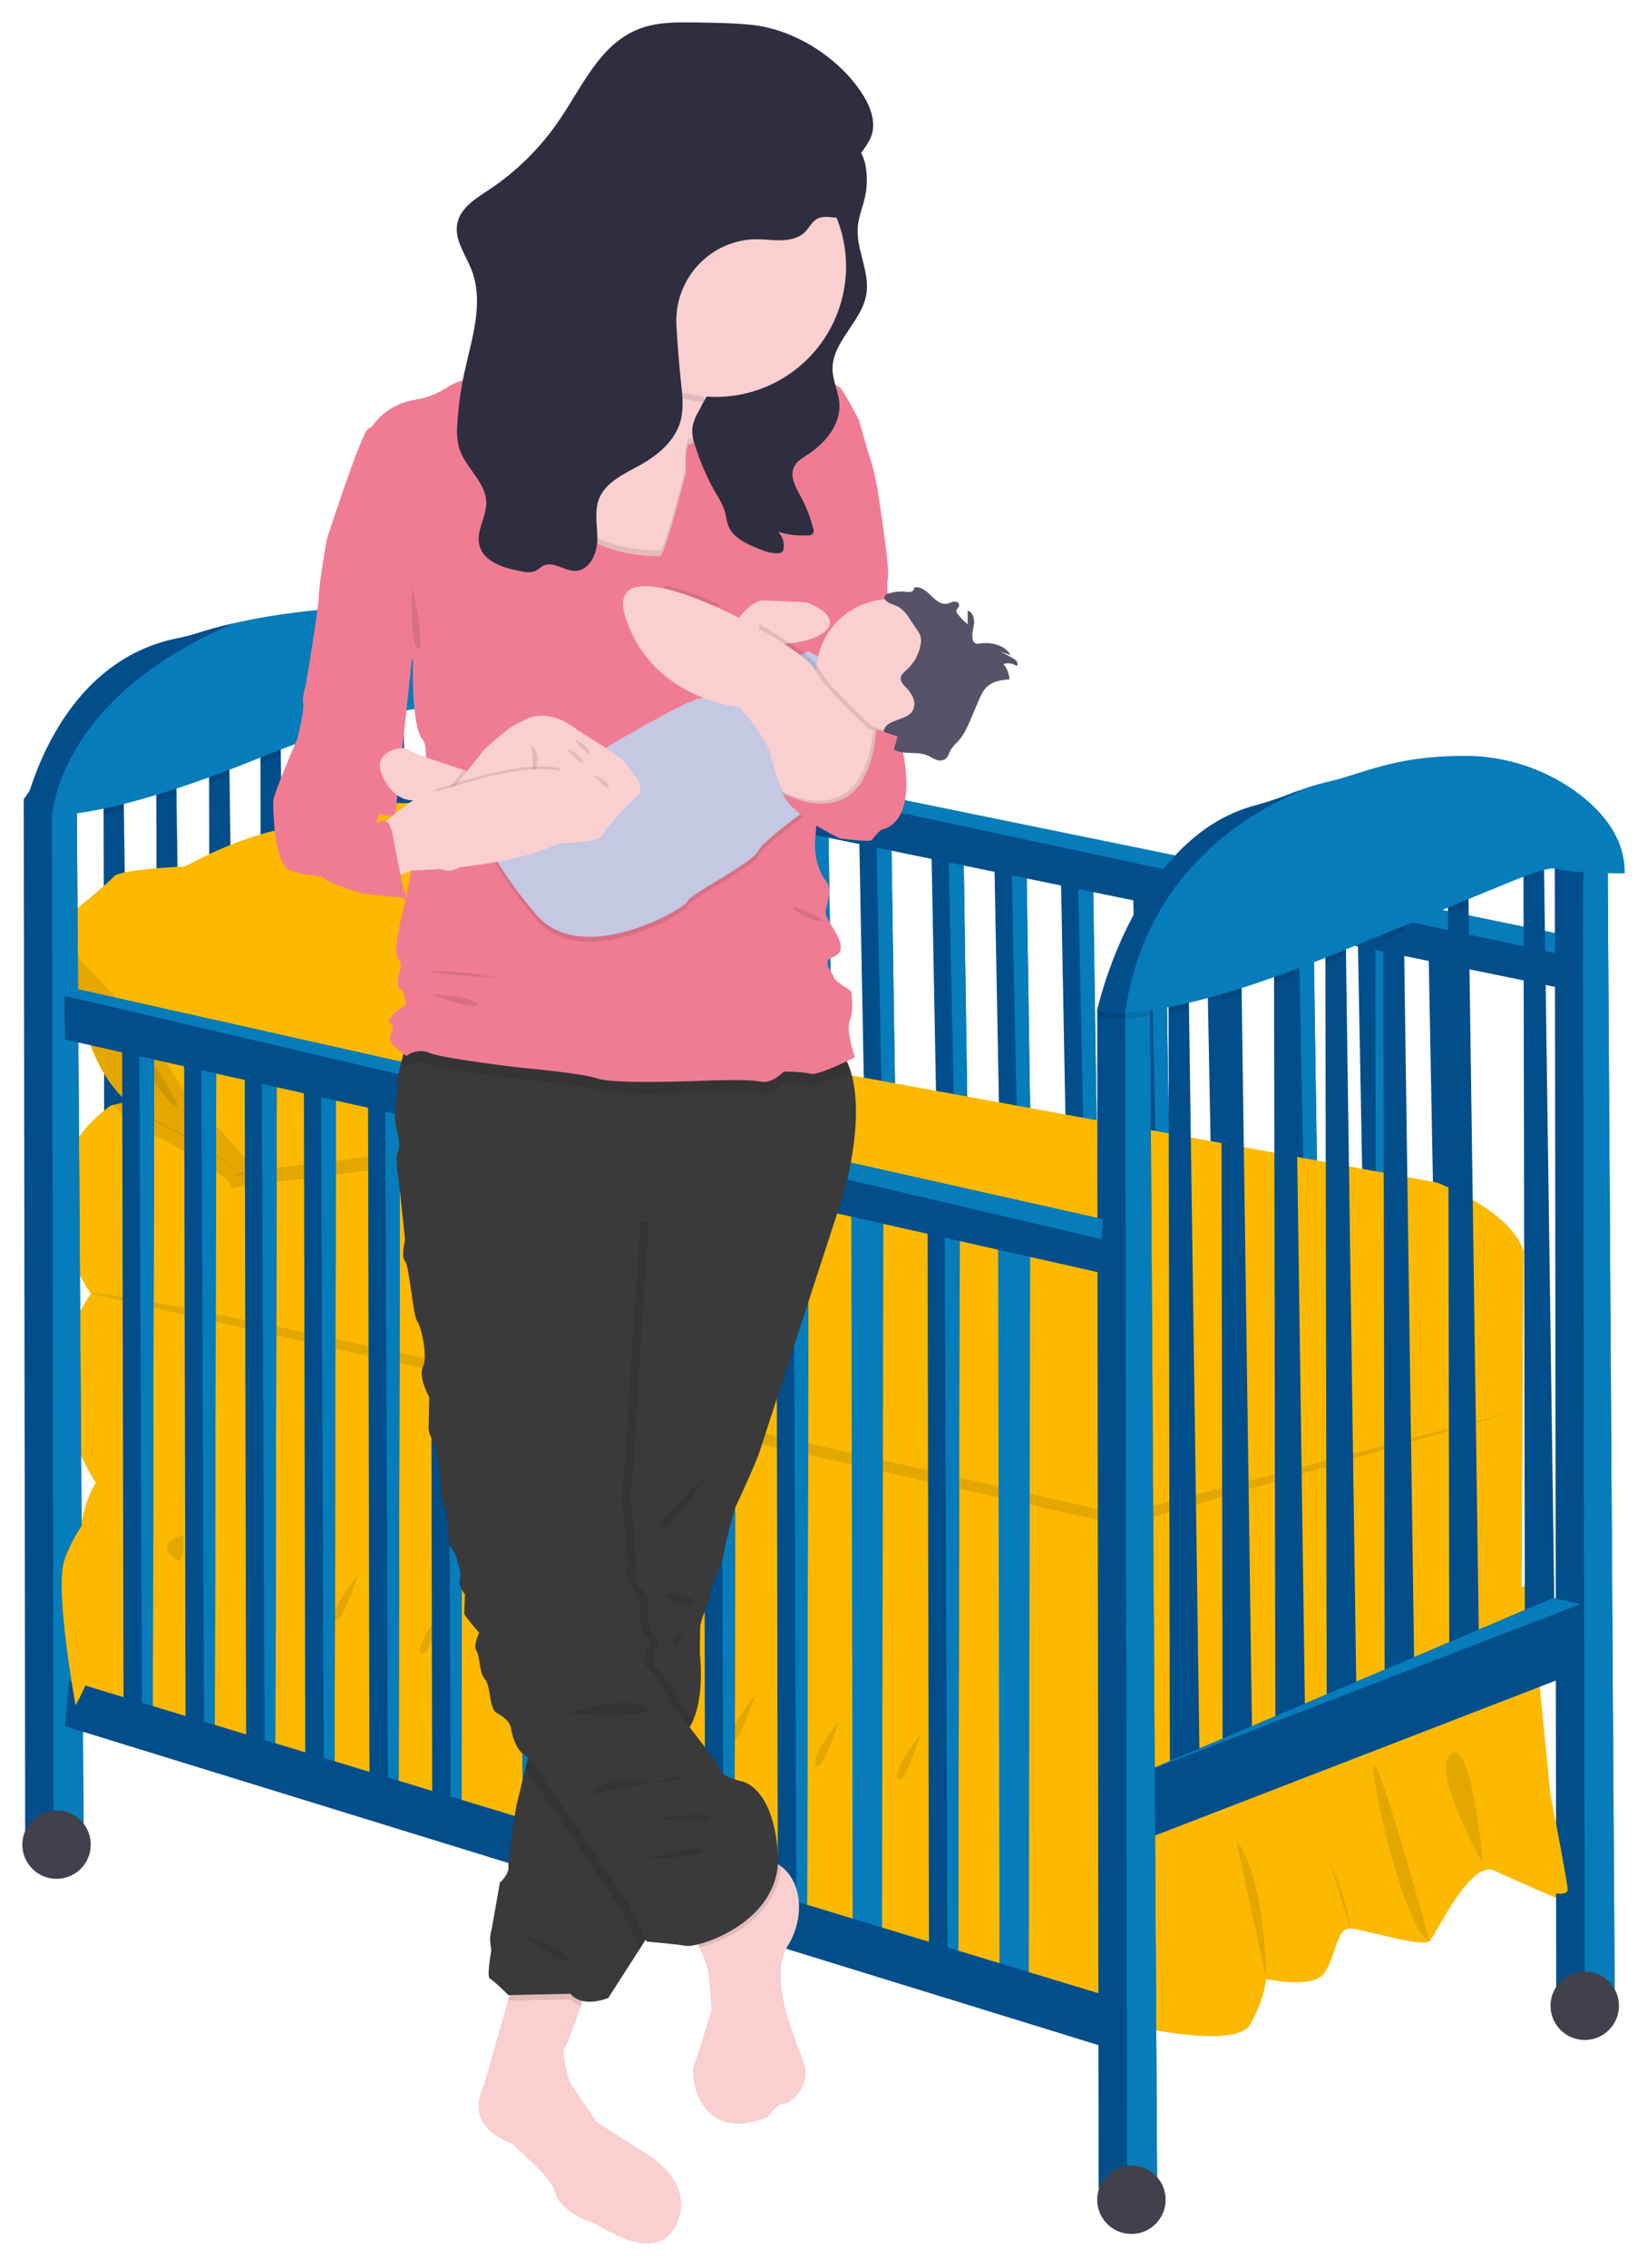 <svg width="295" height="406" viewBox="0 0 295 406" fill="none" xmlns="http://www.w3.org/2000/svg">
<g filter="url(#filter0_d_25_25)">
<path d="M251.894 167.036L254.361 298.135L259.605 298.753L257.629 166.515L251.894 167.036Z" fill="#014E8B"/>
<path d="M239.214 164.569L241.68 295.668L246.925 296.286L244.949 164.048L239.214 164.569Z" fill="#014E8B"/>
<path d="M242.314 157.716L242.569 300.704L247.931 300.193L245.889 154.907L242.314 157.716Z" fill="#067CBA"/>
<path d="M94.408 133.843L96.67 252.682L101.915 253.233L100.148 133.363L94.408 133.843Z" fill="#014E8B"/>
<path d="M97.436 131.62L100.031 255.305L101.915 253.232L100.148 133.361L97.436 131.62Z" fill="#067CBA"/>
<path d="M105.566 136.849L107.828 255.682L113.073 256.234L111.306 136.369L105.566 136.849Z" fill="#014E8B"/>
<path d="M108.594 134.622L111.194 258.307L113.073 256.233L111.306 136.369L108.594 134.622Z" fill="#067CBA"/>
<path d="M116.474 140.108L118.736 258.946L123.981 259.498L122.214 139.633L116.474 140.108Z" fill="#014E8B"/>
<path d="M119.502 137.893L122.102 261.572L123.981 259.499L122.214 139.634L119.502 137.893Z" fill="#067CBA"/>
<path d="M127.086 140.771L129.415 263.782L134.659 264.354L132.821 140.281L127.086 140.771Z" fill="#014E8B"/>
<path d="M130.109 138.474L132.779 266.499L134.659 264.354L132.82 140.281L130.109 138.474Z" fill="#067CBA"/>
<path d="M138.591 141.732L140.925 264.737L146.17 265.309L144.331 141.236L138.591 141.732Z" fill="#014E8B"/>
<path d="M141.62 139.434L144.29 267.454L146.17 265.309L144.331 141.236L141.62 139.434Z" fill="#067CBA"/>
<path d="M149.897 145.751L152.226 268.762L157.471 269.334L155.637 145.261L149.897 145.751Z" fill="#014E8B"/>
<path d="M152.921 143.453L155.592 271.479L157.471 269.334L155.638 145.261L152.921 143.453Z" fill="#067CBA"/>
<path d="M162.838 148.407L165.228 274.849L170.473 275.437L168.578 147.901L162.838 148.407Z" fill="#014E8B"/>
<path d="M165.861 146.048L168.593 277.643L170.472 275.437L168.578 147.902L165.861 146.048Z" fill="#067CBA"/>
<path d="M174.099 149.75L176.483 276.192L181.733 276.779L179.833 149.244L174.099 149.75Z" fill="#014E8B"/>
<path d="M177.121 147.385L179.853 278.985L181.733 276.779L179.833 149.244L177.121 147.385Z" fill="#067CBA"/>
<path d="M186.027 153.121L188.417 279.563L193.662 280.155L191.767 152.62L186.027 153.121Z" fill="#014E8B"/>
<path d="M189.056 150.761L191.783 282.361L193.662 280.155L191.768 152.62L189.056 150.761Z" fill="#067CBA"/>
<path d="M84.19 133.633L83.934 126.106L86.59 124.655L277.04 163.717L277.392 173.271L84.19 133.633Z" fill="#014E8B"/>
<path d="M86.589 124.655L277.739 163.686L277.545 167.266L84.327 125.886" fill="#067CBA"/>
<path d="M94.474 320.968L89.112 322.919H84.005L83.75 121.439L86.559 117.537L89.27 116.74L92.687 116.225L94.474 320.968Z" fill="#014E8B"/>
<path d="M94.475 320.968L89.112 322.919L88.781 121.837L89.271 116.74L92.687 116.225L94.475 320.968Z" fill="#067CBA"/>
<path d="M198.988 156.862L201.378 283.299L206.623 283.892L204.728 156.356L198.988 156.862Z" fill="#014E8B"/>
<path d="M202.011 154.499L204.744 286.099L206.623 283.893L204.728 156.358L202.011 154.499Z" fill="#067CBA"/>
<path d="M212.046 158.86L214.482 288.004L219.727 288.607L217.781 158.35L212.046 158.86Z" fill="#014E8B"/>
<path d="M225.492 161.225L227.959 292.325L233.204 292.943L231.232 160.704L225.492 161.225Z" fill="#014E8B"/>
<path d="M228.515 158.778L231.329 295.23L233.203 292.942L231.232 160.704L228.515 158.778Z" fill="#067CBA"/>
<path d="M20.171 282.32L14.809 282.831L14.559 141.789L14.554 139.843L18.129 137.034L18.185 140.946L20.171 282.32Z" fill="#014E8B"/>
<path d="M39.067 274.404L33.705 274.915L33.454 136.176L33.449 131.927L37.024 129.118L37.106 134.817L39.067 274.404Z" fill="#014E8B"/>
<path d="M70.218 261.638L64.855 262.148L64.61 125.161L64.6 119.16L68.175 116.352L68.287 124.308L70.218 261.638Z" fill="#014E8B"/>
<path d="M83.75 256.53L78.388 257.041L78.148 123.398L78.133 114.053L81.707 111.244L81.891 124.225L83.75 256.53Z" fill="#014E8B"/>
<path d="M29.619 280.787L24.257 281.298L24.002 139.331V138.31L27.576 135.501L27.612 138.192L29.619 280.787Z" fill="#014E8B"/>
<path d="M57.195 268.02L51.833 268.531L51.583 129.24L51.578 125.543L55.152 122.734L55.224 127.974L57.195 268.02Z" fill="#014E8B"/>
<path d="M48.258 270.574L42.896 271.085L42.651 132.637L42.641 128.097L46.216 125.288L46.297 131.202L48.258 270.574Z" fill="#014E8B"/>
<path d="M14.452 258.758L13.175 261.439C13.175 261.439 9.856 266.418 10.239 274.078C10.622 281.738 4.892 302.037 4.892 302.037C4.892 302.037 10.127 304.463 14.084 304.208C18.042 303.952 26.596 308.165 26.596 308.165L44.326 313.665L80.201 322.091C80.201 322.091 101.266 333.837 107.011 333.837C112.756 333.837 135.609 341.625 135.609 341.625C135.609 341.625 166.504 348.391 168.93 350.944C171.356 353.498 181.585 356.934 182.606 357.072C183.627 357.21 199.203 358.732 199.203 358.732C199.203 358.732 217.332 362.945 219.885 358.477C221.373 355.964 222.37 353.191 222.821 350.306C222.821 350.306 230.864 352.093 233.035 349.412C235.205 346.731 235.333 340.986 237.886 341.242C240.439 341.497 250.908 344.689 252.057 343.54C253.206 342.391 259.334 328.858 263.675 330.9C268.016 332.943 275.548 336.135 275.548 336.135L271.207 291.962L269.292 279.833C269.292 279.833 199.713 308.176 197.288 308.176C194.862 308.176 14.452 258.758 14.452 258.758Z" fill="#FCB900"/>
<path d="M268.909 220.074L268.526 282.376L196.251 310.091L13.175 261.449C13.175 261.449 0.791 243.959 12.281 227.617C12.281 227.617 -2.528 207.19 15.856 193.913L16.311 193.805L85.818 177.061L116.729 182.709L253.308 207.691C253.308 207.691 266.724 212.67 268.909 220.074Z" fill="#FCB900"/>
<path opacity="0.1" d="M114.288 188.668C110.841 190.455 85.818 196.967 80.839 200.924C75.86 204.882 41.39 207.956 41.39 207.956L37.56 208.722C37.56 208.722 37.815 206.169 22.623 198.764C20.196 197.57 18.046 195.881 16.311 193.805L85.818 177.061L116.729 182.709C116.77 185.155 116.351 187.596 114.288 188.668Z" fill="black"/>
<path d="M9.217 164.039C9.217 164.039 7.941 188.807 23.133 196.211C38.326 203.616 38.086 206.159 38.086 206.159L41.916 205.393C41.916 205.393 28.638 190.584 29.532 188.03C30.425 185.477 17.659 172.583 15.856 172.072C14.053 171.561 9.217 164.039 9.217 164.039Z" fill="#FCB900"/>
<path opacity="0.1" d="M9.488 164.411C9.488 164.411 8.212 189.179 23.404 196.583C38.597 203.988 38.341 206.542 38.341 206.542L42.171 205.776C42.171 205.776 28.894 190.966 29.788 188.413C30.681 185.859 17.899 172.965 16.127 172.454C14.355 171.944 9.488 164.411 9.488 164.411Z" fill="black"/>
<path opacity="0.1" d="M13.063 174.88C13.063 174.88 25.319 193.392 27.489 194.03C29.66 194.668 15.984 175.135 13.063 174.88Z" fill="black"/>
<path d="M7.446 160.58C7.446 160.58 15.361 154.197 16.382 152.92C17.404 151.644 28.638 151.133 29.021 151.133C29.404 151.133 37.958 145.898 47.533 144.239C57.108 142.579 60.938 141.813 60.938 141.813C60.938 141.813 74.982 135.94 75.748 134.664C76.514 133.387 83.025 131.983 91.068 138.238C99.111 144.494 116.857 172.581 116.985 175.645C117.112 178.709 118.261 184.327 114.814 186.114C111.367 187.901 86.344 194.412 81.365 198.37C76.386 202.328 41.901 205.402 41.901 205.402L28.894 191.221L22 180.113L10.51 167.985L7.446 160.58Z" fill="#FCB900"/>
<path opacity="0.1" d="M28.792 270.845C28.792 270.845 24.027 271.866 26.749 274.588C29.471 277.31 28.792 270.845 28.792 270.845Z" fill="black"/>
<path opacity="0.1" d="M45.475 276.294C45.475 276.294 40.369 282.422 41.39 284.123C42.411 285.823 45.475 276.294 45.475 276.294Z" fill="black"/>
<path opacity="0.1" d="M75.437 284.123C75.437 284.123 70.33 290.251 71.351 291.952C72.373 293.652 75.437 284.123 75.437 284.123Z" fill="black"/>
<path opacity="0.1" d="M111.863 294.335C111.863 294.335 106.756 300.463 107.777 302.164C108.799 303.864 111.863 294.335 111.863 294.335Z" fill="black"/>
<path opacity="0.1" d="M160.887 306.592C160.887 306.592 155.78 312.72 156.802 314.42C157.823 316.121 160.887 306.592 160.887 306.592Z" fill="black"/>
<path opacity="0.1" d="M60.116 277.994C60.116 277.994 55.01 284.122 56.031 285.823C57.052 287.523 60.116 277.994 60.116 277.994Z" fill="black"/>
<path opacity="0.1" d="M131.268 299.442C131.268 299.442 126.162 305.57 127.183 307.271C128.204 308.971 131.268 299.442 131.268 299.442Z" fill="black"/>
<path opacity="0.1" d="M146.246 304.207C146.246 304.207 141.14 310.335 142.161 312.041C143.182 313.746 146.246 304.207 146.246 304.207Z" fill="black"/>
<path opacity="0.1" d="M88.714 288.208C88.714 288.208 83.607 294.336 84.629 296.037C85.65 297.737 88.714 288.208 88.714 288.208Z" fill="black"/>
<path opacity="0.1" d="M217.403 325.317L222.806 350.294C222.806 350.294 222.847 332.804 217.403 325.317Z" fill="black"/>
<path opacity="0.1" d="M234.082 329.061L237.871 341.24C237.871 341.24 237.488 336.552 234.082 329.061Z" fill="black"/>
<path opacity="0.1" d="M252.057 343.529C252.057 343.529 243.973 314.084 242.268 312.041C240.562 309.998 247.191 341.66 252.057 343.529Z" fill="black"/>
<path opacity="0.1" d="M261.658 329.741C261.658 329.741 252.129 313.062 255.872 309.998C259.616 306.934 261.658 329.741 261.658 329.741Z" fill="black"/>
<path opacity="0.1" d="M12.282 227.607L197.313 269.145L268.47 248.376L196.634 267.102C196.634 267.102 17.899 225.906 12.282 227.607Z" fill="black"/>
<path d="M17.874 182.483L18.129 301.341L23.363 301.98L23.619 182.1L17.874 182.483Z" fill="#014E8B"/>
<path d="M20.938 180.313L21.448 304.024L23.363 301.981L23.619 182.101L20.938 180.313Z" fill="#067CBA"/>
<path d="M28.981 185.676L29.236 304.535L34.47 305.173L34.726 185.293L28.981 185.676Z" fill="#014E8B"/>
<path d="M32.045 183.506L32.555 307.216L34.47 305.173L34.726 185.293L32.045 183.506Z" fill="#067CBA"/>
<path d="M39.833 189.122L40.088 307.981L45.322 308.619L45.578 188.739L39.833 189.122Z" fill="#014E8B"/>
<path d="M42.896 186.952L43.407 310.662L45.322 308.62L45.577 188.739L42.896 186.952Z" fill="#067CBA"/>
<path d="M50.429 189.965L50.684 312.996L55.918 313.655L56.174 189.566L50.429 189.965Z" fill="#014E8B"/>
<path d="M53.493 187.718L54.004 315.769L55.919 313.655L56.174 189.566L53.493 187.718Z" fill="#067CBA"/>
<path d="M61.919 191.113L62.175 314.144L67.409 314.803L67.664 190.715L61.919 191.113Z" fill="#014E8B"/>
<path d="M64.983 188.867L65.494 316.918L67.409 314.804L67.664 190.716L64.983 188.867Z" fill="#067CBA"/>
<path d="M73.154 195.327L73.409 318.358L78.644 319.017L78.899 194.929L73.154 195.327Z" fill="#014E8B"/>
<path d="M76.218 193.08L76.728 321.131L78.644 319.017L78.899 194.929L76.218 193.08Z" fill="#067CBA"/>
<path d="M89.112 195.889L89.623 327.514L91.538 325.339L91.793 197.788L89.112 195.889Z" fill="#067CBA"/>
<path d="M97.283 199.729L97.538 326.192L102.773 326.871L103.028 199.32L97.283 199.729Z" fill="#014E8B"/>
<path d="M100.347 197.421L100.858 329.047L102.773 326.871L103.028 199.321L100.347 197.421Z" fill="#067CBA"/>
<path d="M109.156 203.304L109.411 329.767L114.646 330.446L114.901 202.896L109.156 203.304Z" fill="#014E8B"/>
<path d="M112.22 200.995L112.731 332.621L114.646 330.445L114.901 202.895L112.22 200.995Z" fill="#067CBA"/>
<path d="M122.05 207.261L122.306 333.724L127.54 334.403L127.795 206.853L122.05 207.261Z" fill="#014E8B"/>
<path d="M125.115 204.953L125.625 336.579L127.54 334.403L127.796 206.853L125.115 204.953Z" fill="#067CBA"/>
<path d="M135.073 209.482L135.328 338.641L140.562 339.336L140.818 209.063L135.073 209.482Z" fill="#014E8B"/>
<path d="M138.137 207.123L138.647 341.557L140.562 339.336L140.818 209.064L138.137 207.123Z" fill="#067CBA"/>
<path d="M148.478 212.072L148.733 343.197L153.968 343.902L154.223 211.648L148.478 212.072Z" fill="#067CBA"/>
<path d="M162.138 215.647L162.394 346.772L167.628 347.476L167.883 215.223L162.138 215.647Z" fill="#014E8B"/>
<path d="M165.202 213.251L165.713 349.728L167.628 347.476L167.883 215.222L165.202 213.251Z" fill="#067CBA"/>
<path d="M174.777 218.328L175.033 349.453L180.267 350.158L180.522 217.904L174.777 218.328Z" fill="#067CBA"/>
<path d="M10.979 324.45L5.617 326.493H0.511L0.255 139.076L3.064 134.991L5.776 134.159L9.703 132.948L10.979 324.45Z" fill="#014E8B"/>
<path d="M10.979 324.45L5.617 326.493L5.285 139.49L5.776 134.159L9.703 132.948L10.979 324.45Z" fill="#067CBA"/>
<path d="M6.128 332.366C9.512 332.366 12.256 329.623 12.256 326.238C12.256 322.854 9.512 320.11 6.128 320.11C2.744 320.11 0 322.854 0 326.238C0 329.623 2.744 332.366 6.128 332.366Z" fill="#40414D"/>
<path d="M285.21 353.14L279.848 355.091H274.742L274.486 149.014L277.295 149.709L280.007 148.912L283.934 147.758L285.21 353.14Z" fill="#014E8B"/>
<path d="M285.21 353.14L279.848 355.091L279.516 154.008L280.006 148.912L283.933 147.758L285.21 353.14Z" fill="#067CBA"/>
<path d="M210.908 314.491L205.546 315.002L205.301 177.33L205.29 172.014L208.865 169.205L208.967 176.543L210.908 314.491Z" fill="#014E8B"/>
<path d="M229.802 306.576L224.44 307.087L224.2 171.958L224.185 164.099L227.76 161.29L227.892 170.615L229.802 306.576Z" fill="#014E8B"/>
<path d="M260.953 293.81L255.591 294.32L255.351 159.508L255.336 151.332L258.911 148.523L259.043 157.976L260.953 293.81Z" fill="#014E8B"/>
<path d="M268.869 146.226L269.124 289.214L274.486 288.703L272.443 143.417L268.869 146.226Z" fill="#014E8B"/>
<path d="M220.355 312.96L214.993 313.471L214.748 175.017L214.737 170.483L218.312 167.674L218.399 173.909L220.355 312.96Z" fill="#014E8B"/>
<path d="M238.995 302.746L233.633 303.257L233.393 168.485L233.377 160.269L236.952 157.46L237.085 166.999L238.995 302.746Z" fill="#014E8B"/>
<path d="M249.376 299.34L244.014 299.85L243.774 165.079V164.277L243.759 156.862L247.333 154.054L247.456 162.766L247.466 163.593L249.376 299.34Z" fill="#014E8B"/>
<path d="M200.183 313.558L274.231 282.064L279.337 283.254L279.506 295L201.547 325.129L200.183 313.558Z" fill="#014E8B"/>
<path d="M274.231 282.064L200.183 313.558L279.062 283.188" fill="#067CBA"/>
<path d="M8.339 296.873L195.076 353.558L194.734 362.75L7.66 305.044L8.339 296.873Z" fill="#014E8B"/>
<path d="M203.248 385.732L197.885 387.775H192.779L192.523 177.889V176.867L192.922 176.285L195.332 172.782L198.044 171.95L201.971 170.739L202.012 177.889L203.248 385.732Z" fill="#014E8B"/>
<path d="M203.248 385.732L197.886 387.775L197.554 177.281L198.044 171.95L201.971 170.739L203.248 385.732Z" fill="#067CBA"/>
<path opacity="0.1" d="M201.971 170.739L202.012 177.889C200.534 178.105 199.046 178.244 197.554 178.307C193.877 178.45 192.523 177.894 192.523 177.894C192.523 177.822 192.666 177.25 192.922 176.295L195.332 172.792L198.044 171.96L201.971 170.739Z" fill="black"/>
<path opacity="0.1" d="M208.865 169.205L208.967 176.543C207.649 176.85 206.427 177.112 205.3 177.33V172.014L208.865 169.205Z" fill="black"/>
<path opacity="0.1" d="M218.312 167.674L218.399 173.909C217.128 174.313 215.907 174.68 214.748 175.017V170.483L218.312 167.674Z" fill="black"/>
<path opacity="0.1" d="M227.76 161.29L227.892 170.615C226.616 171.088 225.385 171.536 224.2 171.958V164.099L227.76 161.29Z" fill="black"/>
<path opacity="0.1" d="M236.952 157.46L237.084 166.999L234.143 168.184L233.392 168.485V160.269L236.952 157.46Z" fill="black"/>
<path opacity="0.1" d="M259.043 157.977L255.351 159.509V151.338L258.926 148.529L259.043 157.977Z" fill="black"/>
<path opacity="0.1" d="M247.461 162.768L243.78 164.3V156.885L247.354 154.076L247.461 162.768Z" fill="black"/>
<path d="M286.998 152.355C286.998 152.355 277.55 152.355 274.997 151.589C272.444 150.823 267.082 153.887 234.143 167.164C214.227 175.197 203.171 177.061 197.554 177.28C193.877 177.423 192.523 176.867 192.523 176.867C192.523 176.867 199.249 146.012 220.667 140.247C223.055 139.596 225.403 138.807 227.699 137.882L228.112 137.724C229.911 137.027 231.755 136.455 233.633 136.013C240.506 134.435 245.414 131.417 257.838 131.325C265.547 131.196 273.071 133.692 279.174 138.403C283.433 141.753 287.105 146.385 286.998 152.355Z" fill="#067CBA"/>
<path d="M229.036 137.544C202.533 148.973 198.488 170.334 197.554 177.279C193.877 177.422 192.523 176.866 192.523 176.866C192.523 176.866 199.249 146.011 220.667 140.245C223.055 139.595 225.403 138.805 227.699 137.881L228.112 137.723C228.419 137.677 228.725 137.615 229.036 137.544Z" fill="#014E8B"/>
<path opacity="0.1" d="M18.129 137.034L18.185 140.946C16.893 141.268 15.688 141.549 14.559 141.789V139.843L18.129 137.034Z" fill="black"/>
<path opacity="0.1" d="M27.576 135.501L27.612 138.192C26.356 138.608 25.152 138.987 24.002 139.331V138.31L27.576 135.501Z" fill="black"/>
<path opacity="0.1" d="M37.024 129.118L37.105 134.817C35.849 135.297 34.632 135.75 33.454 136.176V131.927L37.024 129.118Z" fill="black"/>
<path opacity="0.1" d="M46.216 125.288L46.297 131.202C45.123 131.654 43.907 132.133 42.651 132.637V128.097L46.216 125.288Z" fill="black"/>
<path opacity="0.1" d="M55.153 122.734L55.224 127.974C54.067 128.362 52.853 128.784 51.583 129.24V125.543L55.153 122.734Z" fill="black"/>
<path opacity="0.1" d="M68.175 116.352L68.287 124.308C67.158 124.543 65.938 124.818 64.61 125.161V119.16L68.175 116.352Z" fill="black"/>
<path opacity="0.1" d="M81.891 124.206C80.689 123.753 79.429 123.474 78.148 123.379V114.033L81.723 111.225L81.891 124.206Z" fill="black"/>
<path d="M94.73 124.267C94.73 124.267 85.282 124.267 82.729 123.501C80.175 122.735 74.813 118.65 41.875 131.927C21.959 139.96 10.903 141.824 5.285 142.044C1.609 142.187 0.255 141.63 0.255 141.63C0.255 141.63 5.326 114.82 27.689 110.295C28.937 110.052 30.169 109.736 31.381 109.35C32.755 108.901 34.92 108.258 37.831 107.589C45.337 105.862 57.782 103.968 74.323 104.77C80.056 104.984 85.494 107.368 89.536 111.439C91.227 113.113 92.56 115.113 93.453 117.319C94.346 119.524 94.78 121.888 94.73 124.267Z" fill="#067CBA"/>
<path d="M37.831 107.588C11.327 119.017 6.22 135.098 5.285 142.043C1.609 142.186 0.255 141.629 0.255 141.629C0.255 141.629 5.326 114.819 27.689 110.294C28.937 110.051 30.169 109.736 31.381 109.35C32.755 108.885 34.92 108.257 37.831 107.588Z" fill="#014E8B"/>
<path d="M7.66 182.101L7.532 174.568L10.213 173.164L193.544 214.273L193.034 223.848L7.66 182.101Z" fill="#014E8B"/>
<path d="M10.214 173.164L193.545 214.273L193.289 217.848L7.931 174.359" fill="#067CBA"/>
<path d="M279.848 361.218C283.233 361.218 285.976 358.474 285.976 355.09C285.976 351.706 283.233 348.962 279.848 348.962C276.464 348.962 273.72 351.706 273.72 355.09C273.72 358.474 276.464 361.218 279.848 361.218Z" fill="#40414D"/>
<path d="M198.651 395.944C202.036 395.944 204.78 393.2 204.78 389.816C204.78 386.431 202.036 383.688 198.651 383.688C195.267 383.688 192.523 386.431 192.523 389.816C192.523 393.2 195.267 395.944 198.651 395.944Z" fill="#40414D"/>
<path d="M14.641 263.849C14.641 263.849 9.192 269.977 7.492 275.426C5.791 280.874 9.535 301.301 9.535 301.301C11.454 297.903 12.832 294.226 13.62 290.404C14.978 283.938 14.641 263.849 14.641 263.849Z" fill="#FCB900"/>
<path d="M273.209 314.747C273.209 314.747 276.528 331.599 276.784 334.153C277.039 336.706 268.358 332.876 268.358 332.876L273.209 314.747Z" fill="#FCB900"/>
<path d="M136.477 372.582C135.073 372.582 133.541 375.007 133.541 375.007C120.902 380.114 119.625 367.347 120.263 365.815C120.902 364.283 123.455 355.857 123.455 355.857C123.455 355.857 123.072 349.984 122.689 348.325C122.302 347.077 121.829 345.857 121.274 344.673C120.417 342.717 119.497 340.792 119.497 340.792C119.497 340.792 124.987 327.259 132.264 328.536C133.561 328.753 134.787 329.279 135.839 330.068C139.837 333.081 140.077 339.562 137.1 344.367C133.398 350.367 138.76 361.73 140.037 365.432C141.313 369.135 137.881 372.582 136.477 372.582Z" fill="#FACFCF"/>
<path d="M117.2 394.157C113.497 402.2 103.284 394.029 101.752 393.774C100.22 393.519 95.879 390.965 95.368 388.412C94.858 385.859 88.541 380.635 88.219 380.374C88.561 380.481 88.27 380.466 87.953 379.863C78.506 376.416 82.591 369.65 82.591 369.65L86.993 354.136L88.209 349.861L101.997 348.968C101.997 348.968 101.052 351.986 100 355.157C98.892 358.482 97.666 361.98 97.273 362.373C96.507 363.139 97.656 368.118 98.294 369.139C98.933 370.161 102.891 375.906 102.891 375.906L110.678 380.885C110.678 380.885 120.902 386.114 117.2 394.157Z" fill="#FACFCF"/>
<path opacity="0.1" d="M102.007 348.962C102.007 348.962 101.062 351.98 100.01 355.151C99.29 354.944 98.65 354.522 98.177 353.941L87.07 354.196L87.003 354.13L88.219 349.856L102.007 348.962Z" fill="black"/>
<path d="M146.946 210.187C146.946 210.187 146.946 210.259 146.879 210.396C145.817 213.649 132.744 253.804 132.008 256.02C131.242 258.318 127.54 266.233 127.54 266.233C127.54 266.233 125.625 273.127 125.625 274.276C125.625 275.425 122.944 280.149 123.199 281.298C123.455 282.447 121.412 285.511 121.412 287.554C121.412 289.597 121.284 291.384 121.412 292.788C121.509 293.866 121.984 299.881 120.13 304.023C119.726 304.987 119.126 305.856 118.368 306.576C118.162 306.763 117.942 306.934 117.71 307.087C113.114 310.151 112.731 341.557 112.731 341.557L112.516 341.894L110.652 344.815L104.943 353.701C104.943 353.701 100.347 355.616 98.176 352.935L87.069 353.191C87.069 353.191 84.388 350.509 83.75 350.254C83.112 349.999 84.005 345.147 84.005 345.147C84.005 345.147 83.622 343.232 83.878 342.211C84.133 341.19 85.537 333.019 85.537 333.019C85.537 333.019 87.197 331.615 87.069 330.21C86.942 328.806 88.474 319.359 88.474 319.359L90.046 312.868L90.823 309.666L92.431 303.027L103.283 207.149L117.071 202.936L143.626 204.212L146.537 209.472L146.946 210.187Z" fill="#3A3A3A"/>
<path opacity="0.1" d="M109.539 257.297C109.411 259.723 108.773 263.425 109.028 265.596C109.284 267.766 110.177 275.937 109.794 277.469C109.411 279.001 111.199 280.788 111.837 281.554C112.475 282.32 112.092 284.618 112.22 286.405C112.348 288.193 114.007 289.852 114.007 289.852C114.007 289.852 112.092 293.938 113.497 294.576C114.901 295.215 117.838 301.087 117.838 301.087C117.838 301.087 118.823 302.328 120.13 304.013C119.63 305.244 118.791 306.306 117.71 307.077C113.114 310.141 112.731 341.548 112.731 341.548L112.516 341.885L109.667 336.186C109.667 336.186 92.687 310.524 91.538 310.141C91.261 310.033 91.015 309.858 90.823 309.631L92.432 302.992L103.283 207.113L117.072 202.9L143.626 204.177L129.644 205.581C129.644 205.581 123.429 210.04 123.389 210.177L112.22 214.901L110.177 245.541C110.177 245.541 109.667 254.871 109.539 257.297Z" fill="black"/>
<path opacity="0.1" d="M146.537 209.447C146.185 210.866 109.411 206.612 109.411 206.612L109.667 216.443L107.624 247.083C107.624 247.083 107.113 256.403 106.986 258.829C106.858 261.254 106.22 264.957 106.475 267.127C106.73 269.297 107.624 277.468 107.241 279C106.858 280.532 108.645 282.319 109.284 283.085C109.922 283.851 109.539 286.149 109.667 287.937C109.794 289.724 111.454 291.384 111.454 291.384C111.454 291.384 109.539 295.469 110.943 296.108C112.348 296.746 115.284 302.619 115.284 302.619C115.284 302.619 116.688 304.391 118.348 306.566C118.142 306.753 117.922 306.924 117.689 307.077C113.093 310.141 112.71 341.547 112.71 341.547L112.496 341.884L110.652 344.815L107.113 337.743C107.113 337.743 94.015 317.944 90.047 312.868L90.823 309.666L92.431 303.027L103.283 207.149L117.071 202.936L143.626 204.212L146.537 209.447Z" fill="black"/>
<path opacity="0.1" d="M135.854 330.048C135.343 339.189 125.712 343.662 121.274 344.673C120.417 342.717 119.497 340.792 119.497 340.792C119.497 340.792 124.987 327.259 132.264 328.536C133.565 328.745 134.796 329.263 135.854 330.048Z" fill="black"/>
<path d="M108.007 257.297C107.879 259.723 107.241 263.425 107.496 265.595C107.751 267.766 108.645 275.937 108.262 277.469C107.879 279.001 109.666 280.788 110.305 281.554C110.943 282.32 110.56 284.618 110.688 286.405C110.815 288.193 112.475 289.852 112.475 289.852C112.475 289.852 110.56 293.938 111.964 294.576C113.369 295.214 116.305 301.087 116.305 301.087C116.305 301.087 124.604 311.556 124.987 312.833C125.37 314.109 128.689 314.875 128.689 314.875C128.689 314.875 134.434 315.514 135.328 327.77C136.221 340.026 121.157 344.75 118.859 344.367C116.561 343.984 111.837 343.601 111.837 343.601L108.134 336.196C108.134 336.196 91.155 310.535 90.006 310.152C88.857 309.769 87.835 307.343 87.58 305.683C87.325 304.023 86.176 303.385 84.899 302.619C83.622 301.853 83.877 297.64 82.856 296.619C81.835 295.597 81.963 292.406 81.324 291.512C80.686 290.618 81.835 288.32 81.835 288.32C81.835 288.32 79.154 285.256 79.154 284.873C79.154 284.49 79.281 281.426 79.281 281.426C79.281 281.426 78.005 280.022 78.388 278.618C78.771 277.213 77.367 273.894 77.367 273.894C77.367 273.894 76.218 272.489 76.345 271.468C76.473 270.447 75.707 265.978 75.707 265.978C75.707 265.978 74.813 263.808 74.941 262.276C75.068 260.744 73.919 254.616 73.919 254.616C73.919 254.616 72.77 252.829 72.77 251.68C72.77 250.531 72.898 246.19 72.898 246.19C72.898 246.19 70.855 242.488 71.749 240.7C72.643 238.913 71.494 233.551 70.728 232.529C69.962 231.508 69.323 222.571 68.557 221.805C67.791 221.039 68.557 217.975 68.557 217.975L67.408 207.123C67.408 207.123 66.642 203.293 67.281 202.144C67.919 200.995 67.025 198.187 66.77 196.91C66.515 195.633 67.408 191.676 67.153 190.271C67.046 189.679 67.388 188.055 67.822 186.365C68.425 184.036 69.196 181.59 69.196 181.59C69.196 181.59 134.817 175.462 144.264 181.845C146.307 183.214 147.568 185.292 148.35 187.723C151.143 196.629 146.966 210.193 146.966 210.193L110.708 214.916L108.666 245.557C108.666 245.557 108.134 254.871 108.007 257.297Z" fill="#3A3A3A"/>
<path opacity="0.1" d="M97.538 302.747C97.538 302.747 108.901 299.3 111.582 301.598C114.263 303.896 97.538 302.747 97.538 302.747Z" fill="black"/>
<path opacity="0.1" d="M101.624 317.301C101.624 317.301 105.071 313.598 110.178 314.747C113.173 315.445 116.316 315.131 119.114 313.854L101.624 317.301Z" fill="black"/>
<path opacity="0.1" d="M113.624 321.513C113.624 321.513 122.944 320.237 123.327 321.386C123.71 322.535 113.624 321.513 113.624 321.513Z" fill="black"/>
<path opacity="0.1" d="M110.943 329.045C110.943 329.045 121.284 325.981 121.795 327.257C122.306 328.534 110.433 328.917 110.433 328.917L110.943 329.045Z" fill="black"/>
<path opacity="0.1" d="M122.561 260.234C122.561 260.234 112.858 268.788 114.263 269.682C115.667 270.575 122.561 260.234 122.561 260.234Z" fill="black"/>
<path opacity="0.1" d="M114.646 281.427C114.646 281.427 121.412 281.427 120.135 282.959C118.859 284.491 114.646 281.427 114.646 281.427Z" fill="black"/>
<path opacity="0.1" d="M118.731 287.426C118.731 287.426 116.05 289.724 116.688 290.234C117.327 290.745 118.731 287.426 118.731 287.426Z" fill="black"/>
<path opacity="0.1" d="M89.24 342.196C89.24 342.196 97.666 345.005 97.794 346.792C97.921 348.58 89.24 342.196 89.24 342.196Z" fill="black"/>
<path d="M130.093 75.242L127.412 91.201C127.412 91.201 104.177 103.457 103.794 103.457C103.411 103.457 86.814 100.648 86.176 100.648C85.537 100.648 74.686 67.837 82.346 65.795C84.419 65.243 87.427 63.916 90.71 62.266C99.566 57.839 110.433 51.113 110.433 51.113C110.433 51.113 126.646 49.326 122.689 60.56C121.157 64.968 121.943 68.174 123.49 70.447C125.921 73.971 130.093 75.242 130.093 75.242Z" fill="#FACFCF"/>
<path opacity="0.1" d="M130.093 75.242L127.412 91.2C127.412 91.2 104.177 103.456 103.794 103.456C103.411 103.456 86.814 100.648 86.176 100.648C85.537 100.648 74.686 67.837 82.346 65.794C84.419 65.243 87.427 63.915 90.71 62.266C92.799 62.404 94.219 62.603 94.219 62.603C94.219 62.603 99.326 82.136 99.709 88.136C100.092 94.137 113.369 94.775 114.263 94.52C115.156 94.264 118.859 79.582 118.859 79.582C118.859 79.582 118.476 74.476 119.625 74.476C120.585 74.476 122.801 71.412 123.49 70.447C125.921 73.97 130.093 75.242 130.093 75.242Z" fill="black"/>
<path opacity="0.1" d="M148.33 187.722C146.552 188.59 142.304 190.571 141.18 190.275C139.776 189.892 136.329 189.892 136.329 189.892C136.329 189.892 134.286 192.19 132.116 191.68C129.945 191.169 121.392 191.552 121.392 191.552C121.392 191.552 106.072 192.19 103.135 191.169C100.199 190.148 89.73 189.254 89.73 189.254C89.73 189.254 75.431 187.594 73.005 186.573C72.322 186.274 71.57 186.164 70.829 186.254C70.089 186.344 69.385 186.63 68.793 187.084C68.793 187.084 68.348 186.792 67.802 186.369C68.404 184.04 69.175 181.594 69.175 181.594C69.175 181.594 134.797 175.466 144.244 181.849C146.287 183.213 147.569 185.291 148.33 187.722Z" fill="black"/>
<path d="M94.219 63.625C94.219 63.625 81.325 61.837 76.218 65.284C74.403 66.483 72.351 67.275 70.202 67.608C67.321 68.055 64.725 69.602 62.961 71.923C62.634 72.362 62.318 72.659 62.047 72.689C60.898 72.817 54.514 92.605 54.514 92.605L69.962 114.181C69.962 114.181 69.579 126.182 71.75 128.48C73.92 130.778 68.686 157.078 68.686 157.078C68.686 157.078 66.132 166.142 67.281 167.546C68.43 168.951 67.281 170.738 67.281 170.738C67.281 170.738 67.026 173.036 67.664 173.036C68.302 173.036 69.069 175.973 68.43 176.1C67.792 176.228 64.856 178.654 65.877 179.164C66.898 179.675 65.877 180.824 65.877 181.973C65.877 183.122 68.813 185.037 68.813 185.037C69.406 184.584 70.109 184.297 70.85 184.208C71.591 184.118 72.342 184.228 73.026 184.526C75.452 185.548 89.751 187.207 89.751 187.207C89.751 187.207 100.22 188.101 103.156 189.122C106.092 190.144 121.412 189.505 121.412 189.505C121.412 189.505 129.966 189.122 132.136 189.633C134.307 190.144 136.35 187.846 136.35 187.846C136.35 187.846 139.797 187.846 141.201 188.229C142.605 188.612 149.116 185.292 149.116 185.292C149.116 185.292 147.457 180.441 148.223 178.654C148.989 176.866 148.478 173.419 148.478 173.419C148.478 173.419 145.414 171.632 145.286 170.866C145.159 170.1 143.882 169.078 144.265 168.057C144.648 167.036 146.818 167.546 146.563 165.248C146.308 162.95 143.627 160.525 143.882 159.12C144.137 157.716 145.159 155.163 143.882 153.631C142.605 152.099 142.095 149.673 141.967 147.758C141.839 145.843 143.882 128.48 143.882 128.48L139.158 93.499L153.585 86.35C153.585 86.35 152.946 81.371 152.053 78.69C151.159 76.008 149.882 71.285 149.882 71.285C149.882 71.285 146.946 65.54 146.308 65.284C145.669 65.029 138.903 60.561 137.371 61.199C135.839 61.837 123.71 71.157 123.71 71.157C123.71 71.157 120.774 75.498 119.625 75.498C118.476 75.498 118.859 80.605 118.859 80.605C118.859 80.605 115.157 95.286 114.263 95.542C113.369 95.797 100.092 95.159 99.709 89.158C99.326 83.158 94.219 63.625 94.219 63.625Z" fill="#F07C93"/>
<path d="M74.201 139.106C72.43 139.496 70.626 139.718 68.813 139.77C66.193 139.842 63.89 139.51 63.323 138.565C61.791 136.012 61.791 131.16 61.791 131.16C61.791 131.16 68.716 132.759 73.496 134.505L74.287 134.801C76.141 135.521 77.551 136.257 77.862 136.9C78.306 137.763 76.596 138.57 74.201 139.106Z" fill="#014E8B"/>
<path opacity="0.1" d="M124.349 68.093C137.252 68.093 147.712 57.633 147.712 44.729C147.712 31.826 137.252 21.366 124.349 21.366C111.446 21.366 100.986 31.826 100.986 44.729C100.986 57.633 111.446 68.093 124.349 68.093Z" fill="black"/>
<path d="M124.349 67.071C137.252 67.071 147.712 56.611 147.712 43.708C147.712 30.805 137.252 20.345 124.349 20.345C111.446 20.345 100.986 30.805 100.986 43.708C100.986 56.611 111.446 67.071 124.349 67.071Z" fill="#FACFCF"/>
<path opacity="0.1" d="M72.643 169.845C72.643 169.845 79.282 169.845 81.835 170.483C84.388 171.121 89.751 171.249 89.751 171.249C89.751 171.249 74.941 170.738 72.643 169.845Z" fill="black"/>
<path opacity="0.1" d="M72.898 173.93C72.898 173.93 81.452 174.568 81.58 175.845C81.707 177.121 72.898 173.93 72.898 173.93Z" fill="black"/>
<path opacity="0.1" d="M138.009 158.227C138.009 158.227 143.244 160.142 143.116 160.78C142.988 161.418 138.52 159.759 138.009 158.227Z" fill="black"/>
<path d="M57.834 90.308L54.514 92.606C54.514 92.606 53.11 100.776 53.11 102.691C53.11 104.606 50.812 118.395 50.812 118.395C50.812 118.395 50.046 120.948 50.301 121.969C50.557 122.991 49.28 128.225 49.28 128.225C49.28 128.225 44.684 138.821 44.939 139.46C45.194 140.098 66.77 142.141 66.77 142.141L69.835 113.543L57.834 90.308Z" fill="#F07C93"/>
<path d="M48.131 136.013L44.939 139.46C44.939 139.46 44.812 150.695 48.003 151.844C51.195 152.993 53.238 152.482 54.259 153.376C55.28 154.269 60.77 155.929 60.77 155.929C60.77 155.929 66.77 156.823 68.558 156.567C70.345 156.312 58.089 146.481 66.132 138.183L48.131 136.013Z" fill="#F07C93"/>
<path d="M149.116 81.37L153.585 86.349C153.585 86.349 155.5 98.222 154.989 99.882C154.478 101.542 157.67 130.395 157.67 130.395C157.67 130.395 160.734 142.906 153.84 144.566C153.228 145.104 152.672 145.703 152.18 146.353C151.925 146.864 146.435 146.098 146.435 146.098L138.009 90.817L149.116 81.37Z" fill="#F07C93"/>
<path opacity="0.1" d="M103.612 131.292C103.612 131.292 118.459 122.451 121.179 121.998C123.899 121.545 140.786 113.498 140.786 113.498C140.786 113.498 149.173 117.805 149.966 121.091C150.76 124.378 146.453 137.525 146.453 137.525C146.453 137.525 132.626 147.158 131.833 149.198C131.039 151.238 119.139 157.245 119.139 158.265C119.139 159.285 100.326 170.392 92.052 160.645C83.779 150.898 83.892 148.065 83.892 148.065L104.859 143.192L106.899 134.125L103.612 131.292Z" fill="black"/>
<path d="M103.612 130.384C103.612 130.384 118.459 121.544 121.179 121.091C123.899 120.638 140.786 112.591 140.786 112.591C140.786 112.591 149.173 116.898 149.966 120.184C150.76 123.471 146.453 136.618 146.453 136.618C146.453 136.618 132.626 146.251 131.833 148.291C131.039 150.331 119.139 156.338 119.139 157.358C119.139 158.378 100.326 169.485 92.052 159.738C83.779 149.991 83.892 147.158 83.892 147.158L104.859 142.284L106.899 133.218L103.612 130.384Z" fill="#C4C8E2"/>
<path d="M80.719 134.351L80.039 140.018L74.649 139.623L69.385 139.234C69.385 139.234 66.326 139.234 64.399 134.7C62.472 130.167 68.706 129.487 69.046 130.167C69.304 130.679 75.846 132.814 79.019 133.825L80.719 134.351Z" fill="#FACFCF"/>
<path opacity="0.1" d="M80.719 134.35L80.039 140.017L74.649 139.622C75.528 138.317 77.369 135.928 79.024 133.824L80.719 134.35Z" fill="black"/>
<path opacity="0.1" d="M80.039 134.917C80.039 134.917 86.186 136.336 90.429 137.886C90.148 138.34 88.271 141.277 86.272 142.56C83.946 142.624 81.902 142.329 81.399 141.49C80.039 139.224 80.039 134.917 80.039 134.917Z" fill="black"/>
<path opacity="0.1" d="M91.055 141.97L90.955 141.186C90.955 141.186 90.91 141.018 90.869 140.765C90.787 140.248 90.728 139.377 91.109 138.847C91.331 138.534 91.281 138.312 91.136 138.153C92.782 138.793 94.033 139.445 94.31 140.017C94.7 140.778 93.181 141.494 91.055 141.97Z" fill="black"/>
<path d="M110.299 138.263C110.299 138.263 104.143 144.424 103.762 145.744C103.381 147.063 91.749 147.104 91.749 147.104L90.955 140.757C90.955 140.757 90.91 140.589 90.869 140.335C90.787 139.818 90.729 138.948 91.109 138.418C91.676 137.624 90.466 137.398 90.466 137.398C90.466 137.398 87.329 142.57 84.686 142.724C84.686 142.724 81.023 145.367 81.059 145.898C81.059 145.898 79.282 147.521 79.246 149.484C79.209 151.447 76.943 152.244 75.279 151.678C73.615 151.111 69.499 149.901 68.175 150.091C66.851 150.281 62.662 151.524 62.812 147.634C62.812 147.634 68.252 143.554 69.612 143.667C70.972 143.781 74.145 142.194 74.599 140.947C75.052 139.701 82.759 130.18 82.759 130.18C82.759 130.18 87.632 125.57 89.595 125.117C89.595 125.117 93.526 122.057 99.455 126.703C99.455 126.703 107.656 131.763 107.919 132.443C108.128 132.978 110.508 135.262 110.707 136.976C110.753 137.208 110.74 137.447 110.669 137.672C110.597 137.897 110.47 138.101 110.299 138.263Z" fill="#FACFCF"/>
<path opacity="0.1" d="M91.068 129.252C91.068 129.252 91.671 132.729 91.372 133.976C91.073 135.222 90.465 137.376 90.465 137.376C90.465 137.376 94.128 131.632 91.068 129.252Z" fill="black"/>
<path opacity="0.1" d="M91.332 137.715C91.332 137.715 93.222 135.634 93.639 136.165C94.056 136.695 91.332 137.715 91.332 137.715Z" fill="black"/>
<path d="M168.725 116.503C168.725 119.387 167.786 122.192 166.048 124.494C164.311 126.796 161.87 128.469 159.097 129.26C157.936 129.593 156.736 129.764 155.529 129.767H155.461C153.719 129.767 151.995 129.423 150.387 128.756C148.778 128.089 147.317 127.112 146.086 125.88C144.855 124.649 143.879 123.187 143.213 121.578C142.547 119.969 142.205 118.244 142.205 116.503C142.203 115.724 142.273 114.947 142.414 114.182C142.931 111.282 144.4 108.638 146.589 106.667C148.778 104.696 151.562 103.512 154.5 103.302C154.817 103.274 155.139 103.261 155.461 103.261C158.975 103.26 162.346 104.654 164.834 107.137C167.321 109.62 168.721 112.988 168.725 116.503Z" fill="#FACFCF"/>
<path d="M175.721 114.876C176.368 115.651 176.747 116.615 176.799 117.624C175.476 117.746 174.079 117.905 173.028 118.734C172.121 119.442 171.668 120.548 171.214 121.577C170.8 122.547 170.389 123.517 169.981 124.487C169.338 126.006 168.676 127.556 167.556 128.767C167.081 129.203 166.658 129.693 166.296 130.227C165.983 130.793 165.842 131.509 165.335 131.89C165.079 132.046 164.789 132.137 164.49 132.153C164.191 132.17 163.892 132.112 163.621 131.985C163.063 131.777 162.565 131.428 162.007 131.206C161.649 131.068 161.276 130.971 160.896 130.916C159.237 130.671 157.41 131.029 156 130.136C155.837 130.027 155.685 129.903 155.547 129.764C154.996 129.224 154.597 128.549 154.391 127.806C154.287 127.504 154.25 127.184 154.282 126.867C154.347 126.577 154.475 126.305 154.657 126.07C154.838 125.835 155.07 125.643 155.334 125.507C155.411 125.462 155.488 125.417 155.57 125.376C156.93 124.664 158.82 124.496 159.532 123.109C160.212 121.794 159.369 120.194 158.335 119.133C157.845 118.635 157.265 118.068 157.333 117.37C157.397 116.753 157.945 116.323 158.403 115.91C159.699 114.738 160.572 113.172 160.887 111.454C161.008 110.923 160.998 110.371 160.86 109.844C160.719 109.467 160.525 109.111 160.284 108.788L158.816 106.612C158.362 105.844 157.743 105.187 157.002 104.69C156.39 104.323 155.687 104.196 155.071 103.833C154.836 103.705 154.639 103.517 154.5 103.289C154.422 103.162 154.396 103.009 154.427 102.863C154.504 102.5 154.881 102.324 155.257 102.219C156.23 101.937 157.249 101.84 158.258 101.934C158.578 102.002 158.908 102.002 159.228 101.934C159.387 101.891 159.525 101.793 159.617 101.658C159.709 101.522 159.75 101.358 159.731 101.195C160.846 100.905 161.903 101.775 162.719 102.591C163.535 103.407 164.532 104.3 165.684 104.069C166.096 103.987 166.477 103.752 166.894 103.706C167.311 103.661 167.828 103.933 167.801 104.355C167.773 104.776 167.248 105.048 167.293 105.456C167.32 105.597 167.384 105.729 167.479 105.837C168.002 106.557 168.623 107.201 169.324 107.75C169.324 106.948 169.324 106.141 169.324 105.338C170.231 105.565 170.562 106.725 170.457 107.664C170.353 108.602 170.004 109.55 170.222 110.466C170.249 110.622 170.312 110.771 170.407 110.899C170.501 111.027 170.624 111.132 170.766 111.204C170.999 111.268 171.244 111.268 171.477 111.204C173.558 110.91 175.988 111.463 177.022 113.29L175.208 112.632L177.316 113.784C177.605 113.917 177.861 114.11 178.069 114.351C178.169 114.473 178.228 114.624 178.238 114.782C178.248 114.939 178.208 115.096 178.123 115.23C177.775 114.996 177.378 114.842 176.962 114.781C176.546 114.72 176.122 114.752 175.721 114.876Z" fill="#585268"/>
<g opacity="0.1">
<path opacity="0.1" d="M171.727 111.1C171.96 111.163 172.205 111.163 172.438 111.1C172.642 111.073 172.846 111.055 173.055 111.041C172.601 111.012 172.146 111.026 171.695 111.082L171.727 111.1Z" fill="black"/>
<path opacity="0.1" d="M176.151 112.541L176.931 112.972L176.786 112.768L176.151 112.541Z" fill="black"/>
<path opacity="0.1" d="M170.303 107.645C170.303 107.119 170.303 106.589 170.303 106.058C170.225 105.861 170.102 105.684 169.945 105.541C169.788 105.398 169.6 105.293 169.396 105.233V106.829C169.681 107.12 169.984 107.392 170.303 107.645Z" fill="black"/>
<path opacity="0.1" d="M177.058 114.718C177.458 114.787 177.838 114.941 178.173 115.171C178.253 115.066 178.293 114.936 178.286 114.804C177.888 114.687 177.469 114.658 177.058 114.718Z" fill="black"/>
<path opacity="0.1" d="M164.623 131.917C164.065 131.709 163.567 131.36 163.009 131.138C162.651 131 162.278 130.902 161.898 130.848C160.239 130.603 158.412 130.961 157.002 130.068C156.839 129.959 156.687 129.835 156.549 129.696C155.998 129.156 155.599 128.481 155.393 127.738C155.289 127.436 155.252 127.116 155.284 126.799C155.349 126.509 155.477 126.237 155.659 126.002C155.84 125.767 156.071 125.575 156.336 125.439C156.413 125.394 156.49 125.349 156.572 125.308C157.954 124.596 159.822 124.428 160.534 123.041C161.214 121.726 160.37 120.126 159.337 119.065C158.847 118.567 158.267 118 158.335 117.302C158.398 116.685 158.947 116.255 159.405 115.842C160.701 114.67 161.574 113.104 161.889 111.386C162.01 110.855 162 110.303 161.862 109.776C161.721 109.399 161.527 109.043 161.286 108.72L159.817 106.544C159.364 105.776 158.745 105.119 158.004 104.622C157.392 104.255 156.689 104.128 156.073 103.765C155.838 103.637 155.641 103.449 155.502 103.221C155.424 103.094 155.398 102.941 155.429 102.795C155.506 102.432 155.905 102.256 156.259 102.151C156.85 101.985 157.458 101.885 158.072 101.852C157.155 101.798 156.235 101.899 155.352 102.151C154.998 102.256 154.599 102.432 154.522 102.795C154.491 102.941 154.517 103.094 154.595 103.221C154.735 103.449 154.932 103.637 155.166 103.765C155.783 104.128 156.485 104.255 157.097 104.622C157.838 105.119 158.457 105.776 158.911 106.544L160.38 108.72C160.62 109.043 160.814 109.399 160.955 109.776C161.094 110.303 161.103 110.855 160.982 111.386C160.667 113.104 159.794 114.67 158.498 115.842C158.045 116.255 157.492 116.685 157.428 117.302C157.36 118 157.941 118.567 158.43 119.065C159.464 120.126 160.307 121.726 159.627 123.041C158.915 124.424 157.048 124.592 155.665 125.308C155.583 125.349 155.506 125.394 155.429 125.439C155.165 125.575 154.934 125.767 154.752 126.002C154.57 126.237 154.442 126.509 154.377 126.799C154.345 127.116 154.382 127.436 154.486 127.738C154.693 128.481 155.091 129.156 155.642 129.696C155.78 129.835 155.932 129.959 156.096 130.068C157.505 130.975 159.332 130.603 160.992 130.848C161.371 130.902 161.744 131 162.102 131.138C162.66 131.36 163.159 131.709 163.716 131.917C164.121 132.084 164.567 132.122 164.995 132.026C164.868 131.999 164.744 131.963 164.623 131.917Z" fill="black"/>
<path opacity="0.1" d="M166.663 103.964C166.942 103.893 167.216 103.804 167.483 103.697C167.323 103.618 167.144 103.585 166.966 103.602C166.582 103.693 166.203 103.808 165.833 103.946C166.105 104.014 166.388 104.02 166.663 103.964Z" fill="black"/>
<path opacity="0.1" d="M159.237 101.852C159.558 101.912 159.889 101.905 160.207 101.829C160.365 101.787 160.502 101.69 160.595 101.555C160.687 101.42 160.728 101.257 160.71 101.095C160.413 101.018 160.101 101.018 159.804 101.095C159.822 101.258 159.782 101.422 159.689 101.558C159.597 101.693 159.459 101.791 159.301 101.834C159.269 101.843 159.238 101.851 159.205 101.856L159.237 101.852Z" fill="black"/>
</g>
<path d="M143.506 109.25C141.815 110.515 139.118 111.064 136.638 111.245C134.699 111.399 132.751 111.399 130.813 111.245L126.447 109.604C126.447 109.604 126.801 108.901 127.399 107.972C128.591 106.122 130.758 103.371 133.02 103.484C136.42 103.652 139.993 103.819 140.333 103.819C140.673 103.819 147.301 106.417 143.506 109.25Z" fill="#FACFCF"/>
<path d="M120.845 0.025C117.209 -0.041 113.456 -0.082 110.121 1.317C103.416 4.09 100.255 11.5 96.2 17.475C92.838 22.426 88.545 26.677 83.561 29.992C81.212 31.524 78.485 33.209 77.918 35.967C77.316 38.883 79.399 41.584 80.472 44.347C82.744 50.224 80.472 56.736 79.129 62.894C78.5 65.852 78.096 68.853 77.918 71.872C77.772 73.27 77.864 74.682 78.189 76.049C79.21 79.654 83.071 82.259 83.102 86.007C83.102 88.561 81.304 90.971 81.83 93.453C82.509 96.624 86.36 97.768 89.552 98.314C90.316 98.524 91.125 98.499 91.875 98.243C92.386 97.998 92.804 97.528 93.325 97.268C95.097 96.389 97.063 98.243 99.045 98.207C101.532 98.161 102.931 95.225 102.992 92.738C103.054 90.251 102.39 87.631 103.283 85.333C104.473 82.269 107.879 80.814 110.755 79.205C113.936 77.423 116.964 74.849 117.904 71.331C118.491 69.155 118.226 66.852 117.991 64.615C117.633 61.184 117.352 57.736 117.158 54.294C116.648 45.511 123.945 38.193 132.713 38.877H132.877C135.43 39.087 138.443 39.332 140.246 37.473C140.961 36.733 141.415 35.711 142.289 35.2C143.994 34.23 146.338 35.614 148.054 34.659C149.397 33.908 149.683 32.106 149.474 30.574C149.264 29.042 148.728 27.51 149.014 26.008C149.423 23.879 151.358 22.357 152.078 20.309C152.905 17.976 152.012 15.366 150.725 13.252C146.604 6.455 138.213 1.134 130.349 0.419C127.188 0.112 124.017 0.077 120.845 0.025Z" fill="#2F2E41"/>
<path opacity="0.1" d="M115.141 100.791C118.174 101.414 121.867 102.798 125.549 104.488C123.365 104.661 121.17 104.661 118.986 104.488L114.069 102.64C114.069 102.64 114.467 101.838 115.141 100.791Z" fill="black"/>
<path opacity="0.1" d="M152.88 126.653C151.011 126.377 148.953 126.78 147.364 125.774C147.181 125.652 147.01 125.512 146.854 125.355H146.777C144.814 125.358 142.869 124.974 141.055 124.224C139.24 123.475 137.591 122.375 136.202 120.988C134.813 119.6 133.711 117.953 132.959 116.139C132.207 114.326 131.82 112.382 131.82 110.418C131.817 109.541 131.896 108.666 132.055 107.804C137.289 110.73 141.533 113.738 142.35 115.208C143.557 117.144 144.979 118.938 146.588 120.555C148.013 122.087 149.54 123.558 150.847 124.789C151.623 125.509 152.323 126.147 152.88 126.653Z" fill="black"/>
<path d="M153.712 128.352C153.712 128.352 144.392 120.309 141.839 115.713C139.286 111.117 103.411 91.584 108.007 106.393C112.603 121.203 128.434 122.607 128.434 122.607C128.434 122.607 133.541 128.352 134.051 131.161C134.562 133.969 136.349 138.055 136.349 138.055L144.903 141.885L148.861 140.991C148.861 140.991 158.18 135.884 153.712 128.352Z" fill="#FACFCF"/>
<path opacity="0.1" d="M135.839 137.544C135.839 137.544 150.903 146.098 152.435 126.054L156.265 127.33L152.435 140.863L145.924 145.587C145.924 145.587 136.86 141.374 135.839 137.544Z" fill="black"/>
<path d="M136.349 138.055C136.349 138.055 151.414 146.608 152.946 126.564L156.776 127.841L152.946 141.374L146.435 146.098C146.435 146.098 137.371 141.885 136.349 138.055Z" fill="#F07C93"/>
<path d="M149.652 36.483C149.826 34.691 150.556 33 150.939 31.239C151.317 29.534 151.369 27.774 151.092 26.05C150.938 24.805 150.474 23.619 149.744 22.598C149.234 21.96 147.702 20.555 146.808 21.189C146.297 21.551 146.159 23.65 145.955 24.253C145.238 26.277 144.278 28.206 143.095 29.998C145.621 33.483 147.134 37.597 147.469 41.888C147.803 46.179 146.946 50.478 144.991 54.313C143.037 58.147 140.061 61.367 136.392 63.617C132.723 65.866 128.504 67.059 124.2 67.062C123.644 67.062 123.092 67.037 122.546 66.996C122.035 67.884 121.57 68.783 121.101 69.682C120.546 70.595 120.171 71.605 119.998 72.659C119.955 73.667 120.109 74.673 120.452 75.621C121.403 78.741 122.716 81.738 124.364 84.553C124.939 85.426 125.41 86.364 125.768 87.346C126.059 88.291 126.11 89.302 126.488 90.211C127.336 92.254 129.552 93.275 131.595 94.128C132.815 94.638 134.092 95.149 135.41 95.042C135.533 95.051 135.657 95.035 135.774 94.993C135.89 94.952 135.997 94.886 136.087 94.801C136.177 94.716 136.248 94.613 136.296 94.499C136.344 94.385 136.367 94.262 136.365 94.138C136.436 93.603 136.38 93.058 136.203 92.549C136.025 92.039 135.731 91.577 135.343 91.202C137.076 91.745 138.894 91.961 140.705 91.84C140.867 91.874 141.036 91.86 141.191 91.801C141.345 91.742 141.48 91.639 141.578 91.506C141.676 91.372 141.733 91.213 141.743 91.048C141.753 90.883 141.716 90.718 141.635 90.574C141.165 88.647 140.447 86.79 139.5 85.048C138.571 83.332 137.386 81.335 138.234 79.584C138.719 78.563 139.74 77.991 140.67 77.383C143.81 75.34 146.593 72.011 146.348 68.267C146.216 66.225 145.184 64.279 145.123 62.221C144.964 57.201 150.367 53.611 151.184 48.653C151.833 44.598 149.259 40.584 149.652 36.483Z" fill="#2F2E41"/>
<g opacity="0.1">
<path opacity="0.1" d="M82.826 83.964C82.795 80.216 78.939 77.611 77.913 74.006C77.755 73.437 77.657 72.854 77.622 72.265C77.508 73.533 77.607 74.812 77.913 76.049C78.853 79.343 82.141 81.804 82.729 85.067C82.794 84.703 82.827 84.334 82.826 83.964Z" fill="black"/>
<path opacity="0.1" d="M98.769 96.164C96.788 96.199 94.822 94.346 93.049 95.224C92.539 95.484 92.13 95.954 91.599 96.199C90.849 96.456 90.04 96.481 89.276 96.271C86.094 95.725 82.254 94.586 81.564 91.44C81.434 92.104 81.434 92.788 81.564 93.452C82.244 96.623 86.094 97.767 89.286 98.314C90.05 98.524 90.86 98.499 91.609 98.242C92.12 97.997 92.539 97.527 93.06 97.267C94.832 96.388 96.798 98.242 98.779 98.206C101.266 98.16 102.665 95.224 102.727 92.737C102.727 92.226 102.727 91.716 102.691 91.205C102.431 93.564 101.082 96.118 98.769 96.164Z" fill="black"/>
<path opacity="0.1" d="M117.638 69.283C116.688 72.802 113.66 75.375 110.489 77.157C107.614 78.771 104.208 80.222 103.018 83.285C102.58 84.609 102.43 86.01 102.579 87.397C102.623 86.689 102.771 85.992 103.018 85.328C104.208 82.264 107.614 80.809 110.489 79.2C113.67 77.418 116.699 74.844 117.638 71.326C117.962 69.99 118.071 68.611 117.96 67.24C117.92 67.93 117.812 68.614 117.638 69.283Z" fill="black"/>
<path opacity="0.1" d="M145.597 32.948C144.367 32.856 143.085 32.57 142.023 33.162C141.129 33.673 140.674 34.694 139.98 35.435C138.177 37.294 135.19 37.049 132.611 36.839H132.448C123.679 36.155 116.392 43.478 116.892 52.256C116.892 52.323 116.892 52.394 116.892 52.461C117.014 50.546 117.514 48.674 118.363 46.953C119.211 45.232 120.392 43.697 121.837 42.434C123.282 41.172 124.963 40.208 126.782 39.599C128.602 38.989 130.523 38.745 132.437 38.882H132.601C135.154 39.091 138.167 39.336 139.97 37.478C140.685 36.737 141.139 35.716 142.012 35.205C143.034 34.613 144.336 34.899 145.587 34.991C146.569 37.432 147.131 40.022 147.247 42.651C147.247 42.319 147.272 41.987 147.272 41.629C147.273 38.655 146.704 35.709 145.597 32.948Z" fill="black"/>
<path opacity="0.1" d="M81.151 48.85C81.304 46.63 80.985 44.402 80.216 42.314C79.409 40.225 78.025 38.177 77.663 36.048C77.106 38.933 79.164 41.604 80.216 44.356C80.762 45.796 81.077 47.313 81.151 48.85Z" fill="black"/>
<path opacity="0.1" d="M150.97 27.238C150.923 27.896 150.827 28.55 150.684 29.194C150.301 30.956 149.57 32.646 149.397 34.439C149.336 35.077 149.336 35.72 149.397 36.359C149.591 34.612 150.29 32.958 150.668 31.252C150.964 29.936 151.065 28.584 150.97 27.238Z" fill="black"/>
<path opacity="0.1" d="M150.908 46.619C150.091 51.578 144.688 55.168 144.847 60.188C144.855 60.459 144.879 60.731 144.918 61C145.562 56.603 150.163 53.207 150.908 48.662C151.035 47.839 151.052 47.002 150.959 46.175C150.944 46.323 150.944 46.471 150.908 46.619Z" fill="black"/>
<path opacity="0.1" d="M151.838 18.256C151.356 19.351 150.738 20.38 150 21.32C150.211 21.732 150.382 22.163 150.51 22.607C151.049 21.891 151.49 21.106 151.823 20.273C152.143 19.32 152.223 18.303 152.058 17.311C152.013 17.632 151.939 17.949 151.838 18.256Z" fill="black"/>
<path opacity="0.1" d="M146.011 67.721C145.557 70.846 143.11 73.568 140.394 75.35C139.464 75.958 138.443 76.55 137.958 77.551C137.622 78.304 137.573 79.154 137.82 79.941C137.856 79.822 137.902 79.706 137.958 79.594C138.443 78.573 139.464 78.001 140.394 77.393C143.534 75.35 146.317 72.021 146.072 68.277C146.062 68.088 146.037 67.904 146.011 67.721Z" fill="black"/>
<path opacity="0.1" d="M135.798 92.784C135.609 92.928 135.377 93.007 135.139 93.008C133.821 93.121 132.545 92.605 131.324 92.094C129.282 91.246 127.055 90.215 126.218 88.177C125.84 87.268 125.789 86.257 125.497 85.312C125.139 84.33 124.668 83.393 124.093 82.519C122.445 79.705 121.132 76.707 120.181 73.587C120.033 73.116 119.91 72.637 119.814 72.152C119.778 72.321 119.747 72.495 119.727 72.663C119.684 73.671 119.839 74.677 120.181 75.625C121.132 78.745 122.445 81.742 124.093 84.557C124.668 85.43 125.139 86.368 125.497 87.35C125.789 88.295 125.84 89.306 126.218 90.215C127.065 92.257 129.282 93.279 131.324 94.132C132.545 94.642 133.821 95.153 135.139 95.046C135.262 95.055 135.386 95.038 135.503 94.997C135.62 94.956 135.726 94.89 135.816 94.805C135.906 94.72 135.977 94.617 136.025 94.503C136.073 94.389 136.096 94.266 136.094 94.142C136.161 93.626 136.109 93.102 135.941 92.61C135.904 92.676 135.856 92.735 135.798 92.784Z" fill="black"/>
<path opacity="0.1" d="M141.099 89.649C140.889 89.749 140.661 89.803 140.43 89.807C138.618 89.928 136.8 89.712 135.068 89.169C135.701 89.781 136.075 90.613 136.115 91.493C137.527 91.826 138.982 91.946 140.43 91.85C140.592 91.884 140.76 91.87 140.915 91.811C141.07 91.752 141.204 91.649 141.302 91.516C141.4 91.382 141.457 91.223 141.468 91.058C141.478 90.893 141.44 90.728 141.359 90.584C141.283 90.267 141.191 89.955 141.099 89.649Z" fill="black"/>
</g>
<path opacity="0.1" d="M69.834 100.903C69.834 100.903 69.324 111.372 70.856 112.138C72.388 112.904 69.834 100.903 69.834 100.903Z" fill="black"/>
<path opacity="0.1" d="M98.815 128.48C99.326 128.48 101.368 129.502 101.624 130.651C101.879 131.8 98.815 128.48 98.815 128.48Z" fill="black"/>
<path opacity="0.1" d="M97.538 130.14C98.049 130.14 100.092 131.161 100.347 132.31C100.602 133.459 97.538 130.14 97.538 130.14Z" fill="black"/>
<path opacity="0.1" d="M102.262 134.736C102.773 134.736 104.815 135.758 105.071 136.907C105.326 138.056 102.262 134.736 102.262 134.736Z" fill="black"/>
<path opacity="0.1" d="M95.879 134.93C95.879 134.93 88.944 141.87 88.515 143.356C88.086 144.842 74.982 144.888 74.982 144.888L74.088 137.738C74.088 137.738 74.037 137.55 73.992 137.264C77.612 136.334 89.353 131.999 96.338 133.536C96.38 133.788 96.361 134.047 96.281 134.289C96.201 134.532 96.063 134.752 95.879 134.93Z" fill="black"/>
<path d="M64.299 143.713C64.299 143.713 70.984 137.8 73.026 137.927C75.069 138.055 99.964 127.459 101.624 139.332C103.284 151.205 69.835 151.843 69.835 151.843L64.728 153.758C64.728 153.758 60.469 144.479 64.299 143.713Z" fill="#FACFCF"/>
<path d="M62.343 144.566C62.343 144.566 65.407 140.312 66.341 145.501C67.276 150.689 68.685 157.078 68.685 157.078L61.832 153.672L62.343 144.566Z" fill="#F07C93"/>
</g>
<defs>
<filter id="filter0_d_25_25" x="0" y="0" width="295" height="405.689" filterUnits="userSpaceOnUse" color-interpolation-filters="sRGB">
<feFlood flood-opacity="0" result="BackgroundImageFix"/>
<feColorMatrix in="SourceAlpha" type="matrix" values="0 0 0 0 0 0 0 0 0 0 0 0 0 0 0 0 0 0 127 0" result="hardAlpha"/>
<feOffset dx="4" dy="4"/>
<feGaussianBlur stdDeviation="2"/>
<feComposite in2="hardAlpha" operator="out"/>
<feColorMatrix type="matrix" values="0 0 0 0 0 0 0 0 0 0 0 0 0 0 0 0 0 0 0.15 0"/>
<feBlend mode="normal" in2="BackgroundImageFix" result="effect1_dropShadow_25_25"/>
<feBlend mode="normal" in="SourceGraphic" in2="effect1_dropShadow_25_25" result="shape"/>
</filter>
</defs>
</svg>
